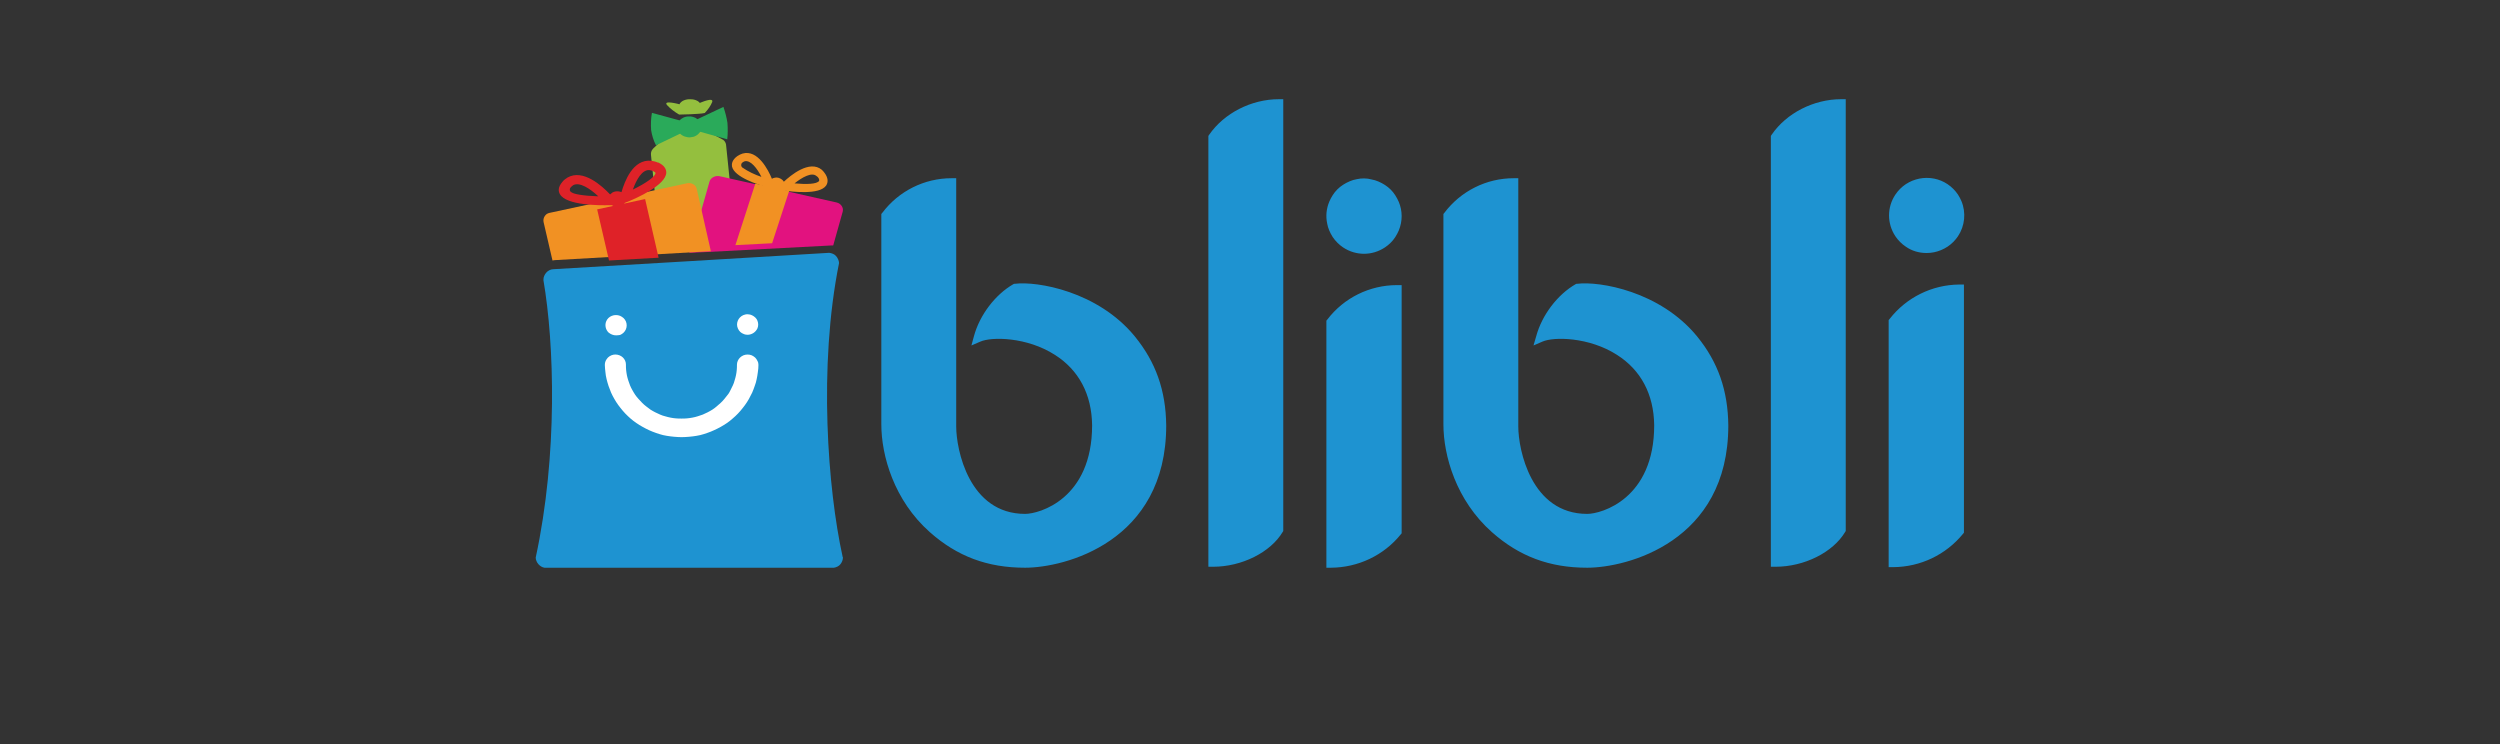<svg xmlns="http://www.w3.org/2000/svg" width="252" height="75" viewBox="0 0 252 75" fill="none"><rect x="0" y="0" width="252" height="75" fill="#333333" stroke="none"/><path d="M70.539 10.375C70.499 10.319 70.439 10.262 70.359 10.206C70.278 10.161 70.198 10.116 70.098 10.082C69.898 10.014 69.657 9.991 69.437 10.003C69.317 10.014 69.216 10.025 69.096 10.059C68.996 10.093 68.896 10.127 68.816 10.172C68.736 10.217 68.675 10.274 68.615 10.33C68.555 10.386 68.515 10.443 68.495 10.511C68.495 10.511 66.792 10.048 67.233 10.589C67.554 10.939 67.974 11.266 68.455 11.548C68.455 11.548 70.459 11.526 71.04 11.39C71.36 11.052 71.621 10.691 71.781 10.307C72.001 9.743 70.659 10.33 70.539 10.375Z" fill="#94BF3E"></path><path d="M76.451 36.555C76.451 36.797 76.451 37.039 76.431 37.281C76.392 37.766 76.293 38.251 76.155 38.716C76.076 38.959 75.998 39.182 75.919 39.406C75.82 39.629 75.722 39.853 75.604 40.077C75.485 40.3 75.367 40.505 75.21 40.71C75.052 40.915 74.914 41.102 74.757 41.307C74.264 41.884 73.693 42.369 73.062 42.797C72.846 42.928 72.629 43.058 72.412 43.17C72.176 43.282 71.959 43.394 71.723 43.487C71.486 43.58 71.25 43.673 70.994 43.729C70.757 43.804 70.501 43.859 70.245 43.915C69.989 43.953 69.733 44.009 69.477 44.027C69.221 44.046 68.965 44.065 68.709 44.065C68.453 44.065 68.197 44.046 67.94 44.027C67.684 44.009 67.428 43.971 67.172 43.915C66.916 43.859 66.66 43.804 66.424 43.729C66.187 43.655 65.931 43.58 65.695 43.487C65.458 43.394 65.222 43.282 65.005 43.17C64.788 43.058 64.552 42.928 64.355 42.797C64.138 42.667 63.941 42.518 63.744 42.35C63.547 42.201 63.35 42.033 63.173 41.866C62.996 41.698 62.838 41.512 62.681 41.325C62.523 41.139 62.365 40.934 62.228 40.729C62.09 40.524 61.952 40.319 61.834 40.095C61.715 39.872 61.617 39.648 61.518 39.425C61.42 39.201 61.341 38.959 61.262 38.735C61.184 38.493 61.144 38.269 61.085 38.027C61.046 37.785 61.006 37.542 60.986 37.3C60.967 37.058 60.967 36.816 60.967 36.573C60.967 36.443 60.986 36.312 61.046 36.182C61.105 36.051 61.184 35.94 61.282 35.847C61.696 35.455 62.385 35.455 62.799 35.847C62.996 36.033 63.114 36.294 63.114 36.555C63.114 36.722 63.114 36.909 63.134 37.077C63.154 37.244 63.173 37.431 63.212 37.598C63.252 37.766 63.291 37.934 63.35 38.101C63.41 38.269 63.469 38.437 63.547 38.586C63.606 38.754 63.685 38.903 63.784 39.052C63.863 39.201 63.961 39.35 64.06 39.499C64.158 39.648 64.276 39.779 64.394 39.909C64.513 40.039 64.631 40.17 64.769 40.3C64.907 40.431 65.025 40.542 65.183 40.654C65.34 40.766 65.478 40.859 65.616 40.971C65.773 41.064 65.931 41.157 66.089 41.232C66.246 41.307 66.424 41.381 66.581 41.456C66.739 41.53 66.936 41.586 67.093 41.623C67.271 41.679 67.448 41.717 67.625 41.754C68.354 41.884 69.103 41.884 69.812 41.754C69.989 41.717 70.166 41.679 70.344 41.623C70.521 41.568 70.698 41.512 70.856 41.456C71.033 41.381 71.191 41.307 71.349 41.232C71.506 41.157 71.664 41.064 71.821 40.971C71.979 40.878 72.117 40.766 72.255 40.654C72.393 40.542 72.531 40.431 72.668 40.3C72.806 40.17 72.924 40.039 73.043 39.909C73.161 39.779 73.279 39.629 73.377 39.499C73.476 39.35 73.575 39.201 73.653 39.052C73.732 38.903 73.811 38.735 73.89 38.586C73.969 38.418 74.028 38.269 74.067 38.101C74.126 37.934 74.165 37.766 74.205 37.598C74.284 37.263 74.303 36.909 74.323 36.555C74.323 36.294 74.441 36.033 74.638 35.847C74.954 35.548 75.407 35.474 75.801 35.623C75.939 35.679 76.057 35.753 76.155 35.847C76.332 36.051 76.431 36.312 76.451 36.555Z" fill="white"></path><path d="M74.129 23.73L73.184 14.567C73.148 14.363 73.039 14.2 72.894 14.098L69.604 12.323L68.514 12.465C68.514 12.465 65.86 14.935 65.879 14.935L65.806 15.016C65.642 15.18 65.588 15.445 65.624 15.669L66.551 24.71L74.129 23.73Z" fill="#94BF3E"></path><path d="M73.327 12.391C73.246 11.841 73.104 11.307 72.921 10.774L70.302 12.013C70.241 11.961 70.18 11.927 70.099 11.875C70.018 11.841 69.937 11.806 69.876 11.789C69.795 11.772 69.713 11.755 69.632 11.738C69.551 11.738 69.47 11.738 69.368 11.738C69.287 11.738 69.206 11.755 69.125 11.772C68.962 11.806 68.8 11.892 68.678 11.979C68.617 12.03 68.556 12.082 68.495 12.133L65.714 11.376C65.613 11.944 65.592 12.529 65.633 13.114C65.714 13.647 65.876 14.163 66.12 14.645L68.556 13.475C68.617 13.544 68.698 13.596 68.779 13.647C68.861 13.699 68.942 13.733 69.043 13.768C69.145 13.802 69.226 13.819 69.328 13.836C69.429 13.854 69.531 13.854 69.632 13.836C69.734 13.819 69.835 13.802 69.916 13.785C70.018 13.751 70.099 13.716 70.18 13.665C70.261 13.613 70.343 13.561 70.404 13.492C70.465 13.424 70.525 13.355 70.586 13.286L73.307 14.043C73.368 13.492 73.368 12.942 73.327 12.391Z" fill="#2AAA5A"></path><path d="M71.085 25.412C76.441 25.122 81.493 24.869 83.785 24.743H83.826H83.866H83.988L84.942 21.346C85.023 21.038 84.901 20.731 84.617 20.532C84.536 20.478 84.414 20.424 84.313 20.406L72.566 17.767C72.465 17.749 72.343 17.731 72.221 17.749C71.876 17.804 71.592 18.02 71.511 18.328L69.482 25.484L71.085 25.412Z" fill="#E2127F"></path><path d="M77.83 24.518L79.548 19.247L76.133 18.516L74.129 24.71L77.83 24.518Z" fill="#F19123"></path><path d="M55.691 26.258C55.767 26.239 55.844 26.239 55.92 26.221C58.546 26.071 65.005 25.698 71.252 25.343L71.655 25.324L70.237 19.064C70.218 18.971 70.179 18.878 70.122 18.784C70.064 18.709 69.988 18.634 69.892 18.578C69.796 18.522 69.7 18.485 69.604 18.466C69.508 18.448 69.394 18.448 69.298 18.466L55.403 21.456C55.307 21.475 55.211 21.512 55.116 21.568C55.039 21.624 54.962 21.699 54.905 21.792C54.847 21.886 54.809 21.979 54.79 22.073C54.771 22.166 54.771 22.278 54.79 22.372L55.691 26.258ZM82.56 18.242C82.33 18.56 81.314 18.597 80.088 18.485C80.835 17.887 81.812 17.327 82.292 17.738C82.56 17.906 82.617 18.149 82.56 18.242ZM74.817 16.878C74.683 16.766 74.683 16.561 74.779 16.43C74.856 16.355 74.951 16.299 75.047 16.262C75.66 16.093 76.331 16.99 76.753 17.831C76.082 17.607 75.411 17.289 74.817 16.878ZM83.212 17.57C83.116 17.401 82.981 17.252 82.847 17.121C81.602 16.075 79.666 17.7 79.014 18.317C78.957 18.224 78.88 18.13 78.784 18.074C78.689 17.999 78.593 17.962 78.478 17.924C78.363 17.887 78.248 17.887 78.133 17.906C78.018 17.924 77.903 17.962 77.807 18.018C77.443 17.14 76.389 15.047 74.856 15.477C74.664 15.533 74.491 15.626 74.319 15.738C73.802 16.112 73.744 16.505 73.782 16.766C73.993 17.869 76.485 18.634 77.347 18.878C77.366 18.971 77.385 19.046 77.424 19.139C77.5 19.307 77.635 19.438 77.807 19.531C77.979 19.625 78.152 19.662 78.344 19.643C78.439 19.625 78.535 19.606 78.612 19.569C78.784 19.494 78.918 19.363 79.014 19.214H79.053C79.877 19.326 82.598 19.662 83.269 18.709C83.422 18.485 83.537 18.093 83.212 17.57Z" fill="#F19123"></path><path d="M66.387 25.976L65.027 20.064L60.193 21.106L61.388 26.258L66.387 25.976Z" fill="#DF2228"></path><path d="M63.794 19.108C64.13 18.146 64.725 17.062 65.477 17.149C65.596 17.167 65.715 17.202 65.814 17.237C65.972 17.307 66.072 17.394 66.072 17.429C66.091 17.779 65.101 18.478 63.794 19.108ZM57.515 19.317C57.455 19.265 57.435 19.195 57.435 19.108C57.435 19.038 57.455 18.968 57.515 18.898C57.594 18.81 57.673 18.74 57.772 18.671C58.426 18.303 59.515 19.038 60.307 19.79C58.822 19.737 57.752 19.58 57.515 19.317ZM66.329 16.397C66.111 16.293 65.893 16.24 65.656 16.205C63.794 16.013 62.962 18.286 62.645 19.37C62.447 19.282 62.229 19.265 62.031 19.3C61.932 19.317 61.833 19.352 61.734 19.405C61.654 19.457 61.575 19.527 61.496 19.597C60.704 18.758 58.782 16.992 57.198 17.901C57 18.023 56.821 18.163 56.683 18.338C56.207 18.898 56.286 19.317 56.445 19.58C57.079 20.699 60.426 20.716 61.437 20.681H61.674C61.734 20.716 61.773 20.751 61.833 20.769C61.892 20.786 61.952 20.804 62.011 20.821C62.07 20.839 62.15 20.839 62.209 20.839C62.268 20.839 62.348 20.839 62.407 20.821C62.467 20.804 62.526 20.786 62.585 20.769C62.645 20.751 62.704 20.716 62.744 20.681C62.803 20.646 62.843 20.611 62.883 20.576C62.922 20.541 62.962 20.489 63.001 20.436L63.239 20.349C64.15 19.982 67.141 18.653 67.161 17.394C67.161 17.097 67.022 16.677 66.309 16.362" fill="#DF2228"></path><path d="M84.929 56.085C83.447 49.34 82.472 36.95 84.578 26.507C84.558 26.251 84.441 25.995 84.266 25.799C84.168 25.7 84.071 25.622 83.954 25.582C83.837 25.523 83.7 25.504 83.583 25.484C78.669 25.779 60.591 26.86 55.775 27.136C55.638 27.136 55.502 27.175 55.385 27.234C55.268 27.293 55.151 27.372 55.073 27.47C54.975 27.569 54.917 27.686 54.858 27.805C54.8 27.922 54.78 28.06 54.78 28.198C54.78 28.218 54.78 28.237 54.78 28.257C55.872 34.609 56.243 45.8 54 56.203C54 56.321 54.02 56.439 54.078 56.557C54.117 56.675 54.195 56.773 54.273 56.872C54.429 57.049 54.644 57.187 54.877 57.226H84.071C84.188 57.206 84.305 57.167 84.422 57.108C84.539 57.049 84.636 56.97 84.714 56.872C84.87 56.675 84.968 56.439 84.968 56.184C84.929 56.144 84.929 56.124 84.929 56.085Z" fill="#1E93D1"></path><path d="M76.451 36.784C76.451 37.033 76.431 37.262 76.392 37.51C76.372 37.74 76.313 37.988 76.273 38.217C76.234 38.447 76.155 38.695 76.076 38.905C75.998 39.115 75.919 39.364 75.82 39.574C75.722 39.784 75.604 40.014 75.485 40.224C75.367 40.434 75.229 40.644 75.091 40.835C74.954 41.026 74.796 41.217 74.638 41.408C74.481 41.6 74.303 41.772 74.126 41.944C73.949 42.115 73.752 42.268 73.575 42.421C73.377 42.574 73.18 42.708 72.964 42.842C72.747 42.975 72.55 43.09 72.314 43.205C72.097 43.319 71.861 43.415 71.644 43.51C71.408 43.606 71.171 43.682 70.935 43.759C70.698 43.835 70.462 43.892 70.206 43.931C69.969 43.969 69.713 44.007 69.457 44.026C69.201 44.045 68.965 44.065 68.709 44.065C68.453 44.065 68.216 44.045 67.96 44.026C67.704 44.007 67.468 43.969 67.212 43.931C66.956 43.892 66.719 43.835 66.483 43.759C66.246 43.682 66.01 43.606 65.773 43.51C65.537 43.415 65.32 43.319 65.104 43.205C64.887 43.09 64.67 42.975 64.454 42.842C64.237 42.708 64.04 42.574 63.843 42.421C63.646 42.268 63.469 42.115 63.291 41.944C63.114 41.772 62.937 41.6 62.779 41.408C62.622 41.217 62.464 41.026 62.326 40.835C62.188 40.644 62.05 40.434 61.932 40.224C61.814 40.014 61.696 39.803 61.597 39.574C61.499 39.345 61.42 39.135 61.341 38.905C61.262 38.676 61.203 38.447 61.144 38.217C61.085 37.988 61.046 37.74 61.026 37.51C60.986 37.281 60.986 37.033 60.967 36.784C60.967 36.651 60.986 36.517 61.046 36.383C61.105 36.249 61.184 36.154 61.282 36.039C61.38 35.944 61.499 35.867 61.637 35.81C62.169 35.6 62.799 35.848 63.016 36.364C63.075 36.498 63.094 36.631 63.094 36.765C63.094 36.937 63.094 37.128 63.114 37.3C63.134 37.472 63.154 37.644 63.193 37.835C63.232 38.007 63.272 38.179 63.331 38.351C63.39 38.523 63.449 38.695 63.508 38.848C63.567 39.02 63.666 39.173 63.744 39.326C63.823 39.479 63.922 39.631 64.02 39.784C64.119 39.937 64.237 40.071 64.355 40.205C64.473 40.338 64.591 40.472 64.729 40.606C64.867 40.74 64.986 40.854 65.143 40.969C65.301 41.084 65.439 41.179 65.576 41.294C65.734 41.389 65.892 41.485 66.049 41.561C66.207 41.638 66.365 41.714 66.542 41.791C66.719 41.867 66.877 41.924 67.054 41.963C67.231 42.02 67.409 42.058 67.586 42.096C67.763 42.135 67.94 42.154 68.137 42.173C68.315 42.192 68.512 42.192 68.689 42.192C68.866 42.192 69.063 42.192 69.241 42.173C69.418 42.154 69.595 42.135 69.792 42.096C69.989 42.058 70.147 42.02 70.324 41.963C70.501 41.905 70.679 41.848 70.836 41.791C71.014 41.714 71.171 41.638 71.329 41.561C71.486 41.485 71.644 41.389 71.802 41.294C71.959 41.198 72.097 41.084 72.235 40.969C72.373 40.854 72.511 40.74 72.649 40.606C72.787 40.472 72.905 40.358 73.023 40.205C73.141 40.052 73.24 39.918 73.358 39.784C73.476 39.651 73.555 39.479 73.634 39.326C73.712 39.173 73.791 39.001 73.87 38.848C73.949 38.676 74.008 38.523 74.047 38.351C74.106 38.179 74.146 38.007 74.185 37.835C74.225 37.663 74.244 37.491 74.264 37.3C74.284 37.109 74.284 36.937 74.284 36.765C74.284 36.498 74.402 36.23 74.599 36.039C74.697 35.944 74.816 35.867 74.954 35.81C75.21 35.714 75.505 35.714 75.761 35.81C75.899 35.867 75.998 35.944 76.116 36.039C76.214 36.135 76.293 36.249 76.352 36.383C76.431 36.517 76.451 36.651 76.451 36.784ZM62.109 33.803C61.971 33.803 61.834 33.784 61.696 33.727C61.558 33.67 61.459 33.612 61.341 33.517C61.046 33.23 60.947 32.772 61.105 32.389C61.203 32.141 61.42 31.931 61.676 31.835C61.814 31.778 61.952 31.759 62.09 31.759C62.228 31.759 62.365 31.778 62.503 31.835C62.641 31.893 62.74 31.969 62.858 32.065C62.956 32.16 63.035 32.275 63.094 32.408C63.311 32.944 63.055 33.536 62.503 33.765C62.385 33.784 62.247 33.803 62.109 33.803ZM75.387 33.746C75.249 33.746 75.091 33.727 74.973 33.67C74.835 33.612 74.717 33.555 74.619 33.459C74.52 33.364 74.441 33.249 74.382 33.115C74.146 32.6 74.402 31.988 74.934 31.759C75.072 31.701 75.249 31.663 75.407 31.682C75.544 31.682 75.682 31.721 75.801 31.778C75.919 31.835 76.037 31.912 76.135 32.007C76.234 32.103 76.313 32.217 76.352 32.332C76.451 32.581 76.451 32.848 76.352 33.096C76.175 33.479 75.801 33.727 75.387 33.746Z" fill="white"></path><path d="M178.579 13.585L178.502 13.701V57.129H178.968C181.878 57.129 184.769 55.675 185.992 53.621L186.05 53.525V10H185.584C182.829 10 180.074 11.395 178.579 13.585ZM121.882 13.585L121.805 13.701V57.129H122.27C125.181 57.129 128.072 55.675 129.294 53.621L129.353 53.525V10H128.906C126.151 10 123.396 11.395 121.882 13.585ZM102.323 28.604H102.226L102.149 28.642C100.325 29.689 98.753 31.743 98.171 33.894L97.919 34.824L98.811 34.437C99.937 33.933 103.507 33.952 106.34 35.774C108.746 37.304 110.046 39.746 110.085 42.866C110.085 50.288 104.768 51.8 103.332 51.8C97.666 51.8 96.386 45.288 96.386 43.002V17.965H95.92C93.165 17.965 90.584 19.263 88.935 21.453L88.838 21.569V42.769C88.838 45.928 90.118 50.443 93.728 53.641C96.483 56.083 99.529 57.226 103.332 57.226C107.291 57.226 117.555 54.648 117.555 42.886C117.516 39.359 116.507 36.51 114.392 33.913C110.648 29.34 104.516 28.332 102.323 28.604ZM133.796 32.208L133.699 32.324V57.226H134.165C136.901 57.206 139.481 55.986 141.189 53.873L141.286 53.757V28.739H140.82C138.065 28.739 135.465 30.018 133.796 32.208ZM137.502 17.984C137.25 17.984 136.998 18.003 136.765 18.061C136.512 18.1 136.28 18.178 136.047 18.275C135.814 18.372 135.601 18.488 135.387 18.623C135.174 18.759 134.98 18.914 134.805 19.089C134.63 19.263 134.475 19.457 134.339 19.67C134.203 19.883 134.087 20.096 133.99 20.329C133.699 21.026 133.621 21.782 133.777 22.519C133.815 22.77 133.893 23.003 133.99 23.236C134.087 23.468 134.203 23.681 134.339 23.895C134.611 24.302 134.98 24.67 135.387 24.941C136.668 25.794 138.317 25.794 139.598 24.941C140.005 24.67 140.374 24.321 140.645 23.895C140.781 23.681 140.898 23.468 140.995 23.236C141.383 22.305 141.383 21.259 140.995 20.348C140.898 20.116 140.781 19.902 140.645 19.689C140.51 19.476 140.354 19.282 140.18 19.108C140.005 18.934 139.811 18.779 139.598 18.643C139.384 18.507 139.171 18.391 138.938 18.294C138.705 18.197 138.472 18.12 138.22 18.081C138.007 18.023 137.754 17.984 137.502 17.984ZM190.474 32.15L190.377 32.266V57.168H190.843C193.578 57.148 196.14 55.927 197.867 53.815L197.964 53.699V28.681H197.498C194.762 28.7 192.162 29.979 190.474 32.15ZM194.199 25.503C194.704 25.503 195.189 25.406 195.655 25.212C195.887 25.115 196.101 24.999 196.314 24.863C196.722 24.592 197.09 24.224 197.362 23.817C198.061 22.77 198.196 21.433 197.711 20.271C197.614 20.038 197.498 19.825 197.362 19.612C196.799 18.779 195.946 18.197 194.956 18.003C194.471 17.907 193.966 17.907 193.481 18.003C193.229 18.061 192.996 18.12 192.763 18.217C192.531 18.313 192.317 18.43 192.104 18.565C191.696 18.837 191.328 19.205 191.056 19.612C190.202 20.891 190.202 22.538 191.056 23.817C191.328 24.224 191.696 24.592 192.104 24.863C192.705 25.29 193.443 25.503 194.199 25.503ZM159.001 28.604H158.904L158.827 28.642C157.003 29.689 155.431 31.743 154.849 33.894L154.577 34.824L155.47 34.437C156.595 33.933 160.165 33.952 162.998 35.774C165.404 37.304 166.704 39.746 166.743 42.866C166.743 50.288 161.427 51.8 159.991 51.8C154.325 51.8 153.044 45.288 153.044 43.002V17.965H152.579C149.823 17.965 147.243 19.263 145.593 21.453L145.496 21.569V21.724C145.496 23.371 145.496 42.769 145.496 42.769C145.496 45.928 146.777 50.443 150.386 53.641C153.141 56.083 156.188 57.226 159.991 57.226C163.949 57.226 174.214 54.648 174.214 42.886C174.175 39.359 173.185 36.51 171.07 33.913C167.325 29.34 161.213 28.332 159.001 28.604Z" fill="#1E93D1"></path></svg>